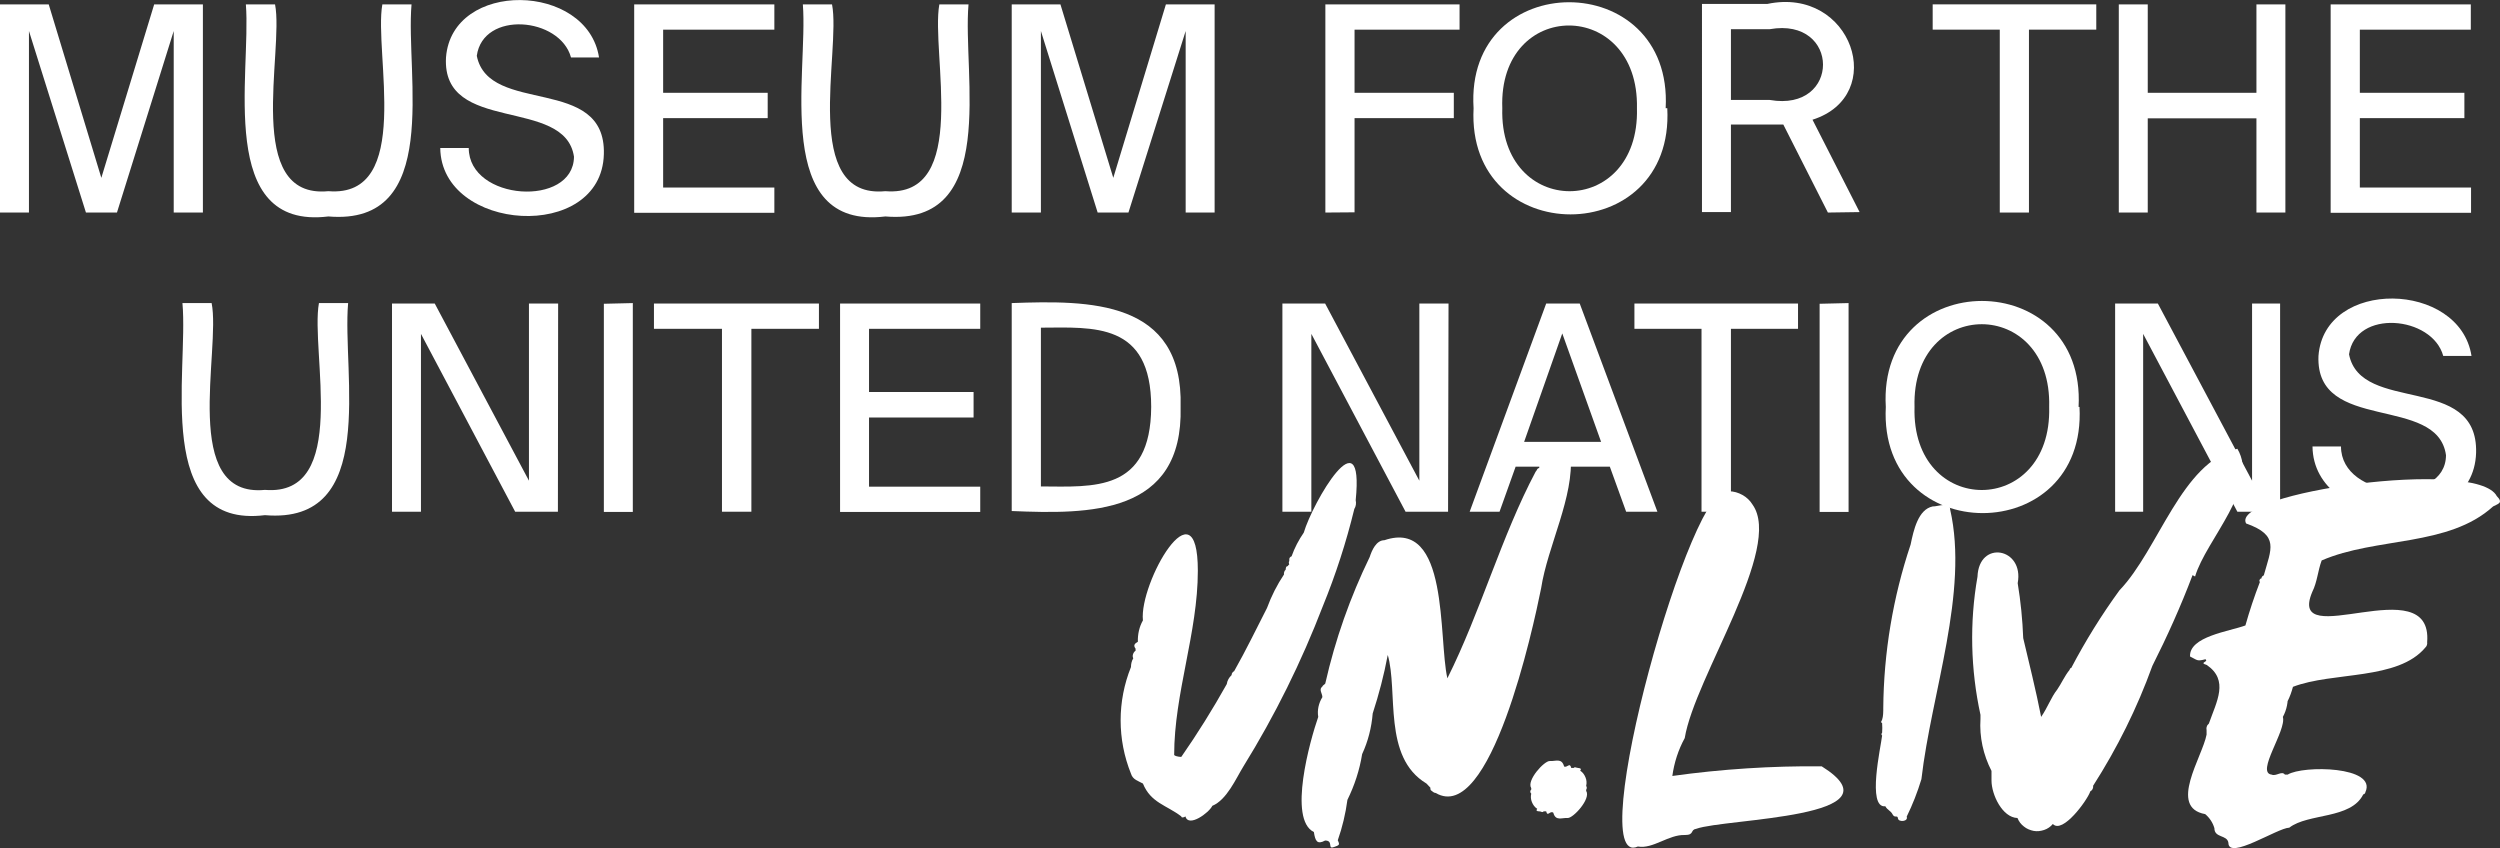 <?xml version="1.0" encoding="utf-8"?>
<!-- Generator: Adobe Illustrator 26.1.0, SVG Export Plug-In . SVG Version: 6.00 Build 0)  -->
<svg version="1.1" id="Capa_1" xmlns="http://www.w3.org/2000/svg" xmlns:xlink="http://www.w3.org/1999/xlink" x="0px" y="0px"
	 viewBox="0 0 1088 369.2" style="enable-background:new 0 0 1088 369.2;" xml:space="preserve">
<rect x="0" y="0" width="1088" height="369.2" fill="#333333" stroke="none"/>
<style type="text/css">
	.st0{fill:#FFFFFF;}
</style>
<path class="st0" d="M1014.3,92.5V1.9h61v11H1027v27.5h45.5v11H1027v30.2h48.4v11H1014.3z"/>
<path class="st0" d="M982,1.9h12.6v90.6H982v-41h-47.3v41h-12.6V1.9h12.6v38.5H982V1.9z"/>
<path class="st0" d="M870.3,92.5V12.9h-29.2v-11h71.2v11h-29.3v79.6H870.3z"/>
<path class="st0" d="M795.5,92.5l-19.4-38.3c-4.7,0-17.8,0-22.8,0v38.1h-12.6V1.7h28.5C806-6,821.9,41.6,788.8,52.1l20.5,40.2
	L795.5,92.5z M770.2,12.7h-16.9v30.8h16.9C801.2,48.9,801,7.3,770.2,12.7z"/>
<path class="st0" d="M653.8,47.1c-1.4,48.1,59.9,48.2,58.6,0C713.4-0.9,652-0.9,653.8,47.1z M725.6,47.1c3.3,61.6-87.5,61.6-84.3,0
	c-3.9-61.5,86.9-61.5,83.6,0H725.6z"/>
<path class="st0" d="M576.8,92.5V1.9h58.4v11h-45.7v27.5h43.2v11h-43.2v41L576.8,92.5z"/>
<path class="st0" d="M491.1,92.5h-13.4l-24.7-79v79h-12.7V1.9h21.2l23,75.5l22.9-75.5h21.2v90.6h-12.6v-79L491.1,92.5z"/>
<path class="st0" d="M349.4,1.9h12.7c4,20.5-13.9,84.9,23.2,81.3c37.1,3,19.7-60.2,23.5-81.3h12.7c-2.7,30.8,13.5,96.5-36.2,92.3
	C335.8,100.2,351.8,31.9,349.4,1.9z"/>
<path class="st0" d="M276,92.5V1.9h61v11h-48.4v27.5h45.5v11h-45.5v30.2h48.4v11H276z"/>
<path class="st0" d="M194.1,25c2.6-33.9,61.5-32.7,66.6,0h-12.2c-4.8-17.6-38.3-20.5-41-0.7c5.2,26.1,56.3,8.1,55.3,42.8
	c-1,38.6-70.8,33.9-71.2-2.7h12.4c0,23.1,45.6,26,45.8,3.8C245.9,41.9,192.2,58.6,194.1,25z"/>
<path class="st0" d="M107,1.9h12.7c4,20.5-13.9,84.9,23.2,81.3c37.1,3,19.7-60.2,23.5-81.3h12.7c-2.7,30.8,13.5,96.5-36.2,92.3
	C93.9,100.2,109.4,31.9,107,1.9z"/>
<path class="st0" d="M50.9,92.5H37.4l-24.8-79v79H0V1.9h21.2l22.9,75.5l23-75.5h21.2v90.6H75.6v-79L50.9,92.5z"/>
<path class="st0" d="M1009,154.9c2.5-33.9,61.5-32.7,66.6,0h-12.3c-4.8-17.5-38.2-20.5-41-0.7c5.1,26.1,56.2,8.1,55.3,42.8
	c-1.1,38.6-70.8,33.9-71.2-2.7h12.4c0,23.1,45.6,26,45.7,3.8C1060.8,171.5,1007.6,188.7,1009,154.9z"/>
<path class="st0" d="M992.3,222.7h-18.6l-41-77.4v77.4h-12.2v-90.6h18.6l41,77.1v-77.1h12.2V222.7z"/>
<path class="st0" d="M833.2,177.1c-1.4,48.2,59.9,48.2,58.6,0C893.1,129.1,831.8,129.1,833.2,177.1z M905,177.1
	c3.3,61.6-87.5,61.6-84.3,0c-3.6-61.5,87.2-61.5,83.9,0H905z"/>
<path class="st0" d="M804.5,131.9v90.9h-12.6v-90.6L804.5,131.9z"/>
<path class="st0" d="M740.5,222.7v-79.6h-29.2v-11h71.2v11h-29.2v79.6H740.5z"/>
<path class="st0" d="M639.6,222.7l33.3-90.6h14.6l33.8,90.6h-13.6l-7.1-19.6h-41l-7,19.6H639.6z M679.9,145.1l-16.6,47.2h33.5
	L679.9,145.1z"/>
<path class="st0" d="M630.2,222.7h-18.5l-41-77.4v77.4h-12.6v-90.6h18.6l41,77.1v-77.1h12.7L630.2,222.7z"/>
<path class="st0" d="M501,177.1c0-37-25.1-34.6-48-34.5v69.1C475.9,211.8,500.8,214.3,501,177.1z M440.3,131.9
	c33.6-1.2,74.8-1.6,73.5,45.2c1.2,47.1-39.8,46.7-73.5,45.3V131.9z"/>
<path class="st0" d="M365.6,222.7v-90.6h61v11h-48.4v27.5h45.5v11.1h-45.5v30.1h48.4v11H365.6z"/>
<path class="st0" d="M314.2,222.7v-79.6h-29.6v-11h71.8v11H327v79.6H314.2z"/>
<path class="st0" d="M275.4,131.9v90.9h-12.6v-90.6L275.4,131.9z"/>
<path class="st0" d="M242.8,222.7h-18.6l-41-77.4v77.4h-12.6v-90.6h18.6l41,77.1v-77.1h12.7L242.8,222.7z"/>
<path class="st0" d="M79.4,131.9h12.7c4.1,20.5-13.9,84.9,23.2,81.3c37.1,3,19.7-60.2,23.5-81.3h12.7c-2.7,30.8,13.5,96.5-36.2,92.3
	C66.5,230.2,82.1,162,79.4,131.9z"/>
<path class="st0" d="M670.7,256c2.8-18.3,14.5-40,12.8-58c1.7-7.9-14.5,1.6-13.6,5.7c-1,0-1,1.1-1.6,1.6
	c-14.9,28.1-23.9,60.9-38.4,89.9c-4-17.6,0.9-69.7-27.4-60.1c-3.6,0-5.5,4.5-6.4,7.3c-8.5,17.5-15,35.9-19.3,54.9
	c0,0.5-1.2,0.9-1.3,1.5c-1.7,1.2,0,3,0,4.6c-1.6,2.6-2.3,5.6-1.8,8.6c-3.6,10.3-13.2,44.6-1.9,50.1c0.6,3.9,1.4,5.6,4.9,3.7
	c3.7,0,1,3.8,3.6,2.9c2.6-0.9,2.9-0.9,1.9-3c2-5.7,3.4-11.6,4.2-17.6c3.1-6.3,5.3-13,6.4-19.9c2.6-5.6,4.1-11.6,4.6-17.7
	c2.7-8.3,4.9-16.7,6.5-25.2c0.1-0.2,0.1-0.3,0-0.5c4.7,16.2-2.3,44.7,16.9,56.2l1.7,1.8c0,0.6,0,1.3,0.7,1.4
	c0.2,0.3,0.4,0.5,0.7,0.6c0.3,0.2,0.6,0.3,0.9,0.3C648.6,359.1,667.2,273.5,670.7,256z"/>
<path class="st0" d="M575.7,263.8c5.6-13.7,10.2-27.9,13.7-42.3c0.7-1.1,0.9-2.5,0.6-3.8c3.8-37.9-18.7,0.9-22.6,14.1
	c-2.2,3.2-4,6.6-5.3,10.3c-0.3,0.1-0.6,0.3-0.8,0.6c-0.2,0.3-0.2,0.7-0.2,1c0,0,0,0,0,0.5c-0.2,0.2-0.2,0.4-0.2,0.7
	c0,0.2,0.1,0.5,0.2,0.7c-0.3,0.2-0.5,0.5-0.7,0.8c-0.8,0-0.8,0.9-0.9,1.6c-0.3,0.2-0.5,0.5-0.6,0.9c-0.1,0.3-0.2,0.7-0.1,1.1
	c-3,4.5-5.5,9.4-7.4,14.6c-4.5,8.8-9.2,18.5-14.3,27.5c-0.3,0.1-0.6,0.4-0.8,0.7c-0.2,0.3-0.3,0.6-0.3,1c-1.1,1-1.9,2.4-2.1,3.9
	c-6.1,10.9-12.7,21.5-19.8,31.7c0,0-2.2,0-3.1-0.8c0-26.9,10.3-53.2,10.3-80.2c0-39.5-25.6,5.3-23.9,21.6c-1.6,2.8-2.3,6.1-2.2,9.3
	c-1.2,0.7-2.2,1.4-1,3v0.9c-0.5,0.3-0.9,0.9-1.1,1.5c-0.2,0.6-0.2,1.2,0.1,1.8c-0.7,1.1-1,2.5-1,3.8c-6,14.9-6,31.5,0,46.4
	c0.8,2.7,3.3,3.2,5.2,4.3c3.4,8.4,10.3,9.4,16.7,14.3c0,0.7,1.2,0.5,1.8,0c1.3,5,10.3-1.6,11.7-4.6c6.3-2.6,10.3-11.9,13.5-17.1
	C554.9,311.3,566.4,288,575.7,263.8z"/>
<path class="st0" d="M792.8,333.5c-21.8-0.2-43.5,1.2-65,4.2c0.8-5.8,2.6-11.4,5.4-16.5c4.3-26.4,43-82.8,29.5-101.6
	c-1.1-1.8-2.6-3.2-4.4-4.2c-1.8-1-3.8-1.6-5.9-1.6c-15.5-8.6-64.1,165.6-39.6,154.6c6.6,1.2,13.4-5.3,20.5-5c4.2,0,2.2-2.3,4.9-2.7
	C750.9,356.1,828.9,356.1,792.8,333.5z"/>
<path class="st0" d="M955.3,250.9c4.7-16,28.3-39,18.4-55.6c-24.4,5.9-34.2,43.8-51.3,61.6c-7.8,10.7-14.8,22-21,33.8
	c-0.2,0-0.4,0.1-0.5,0.3c-0.1,0.2-0.2,0.3-0.2,0.5c-2.2,2.7-3.6,6-5.4,8.6c-2.7,3.4-4.1,7.7-7,11.9c-2.2-11.3-5.4-24.1-7.8-34.3
	c-0.3-8-1.1-16-2.4-23.9c2.9-15.4-16.9-19-17.5-2.8c-3.5,19.9-3,40.4,1.3,60.1c0,0.6,0,1.3,0,1.8c-0.5,7.8,1.2,15.6,4.8,22.6
	c0,0.9,0,1.9,0,3c0,1,0,0.9,0,1.2c0,6.1,4.7,16.1,11.3,16.3c0.6,1.5,1.5,2.7,2.8,3.7c1.2,1,2.7,1.6,4.2,1.9c1.5,0.3,3.1,0.1,4.6-0.4
	c1.5-0.5,2.8-1.4,3.8-2.6c4.2,4.5,15-10.3,16.3-14.2c0.4-0.2,0.8-0.6,1-1s0.3-1,0.2-1.4c10.5-16.4,19.2-33.9,25.8-52.2
	c6.5-12.9,12.4-26,17.5-39.5L955.3,250.9z"/>
<path class="st0" d="M690.3,342c0.3-1.2,0.2-2.5-0.3-3.7c-0.5-1.2-1.2-2.2-2.3-2.9c0.7-0.9,0-1.1-1-1.2c-1-0.1-1.3-0.6-1.8,0h-1.1
	c-0.6-2.6-1.7,0-3.1-0.6c-1-3.9-3.8-2.2-6.2-2.4c-2.4-0.2-10.3,8.5-8.1,11.8v0.6c-0.1,0.1-0.2,0.2-0.3,0.4c-0.1,0.2-0.1,0.3-0.1,0.5
	c0,0.2,0,0.3,0.1,0.5c0.1,0.2,0.2,0.3,0.3,0.4c-0.3,1.2-0.2,2.5,0.3,3.7c0.5,1.2,1.2,2.2,2.3,2.9c-0.7,0.9,0,1.1,0.9,1.1
	s1.3,0.7,1.9,0h1.1c0.6,2.6,1.7-0.5,3.1,0.6c1,3.8,3.8,2.1,6.2,2.3c2.4,0.2,10.3-8.4,8.1-11.8v-0.5
	C690.5,343.3,690.8,342.8,690.3,342z"/>
<path class="st0" d="M848.7,221.7c0-3.5-5.4-1.2-7.6-1.3c-6.3,1.3-8.3,10.3-9.6,16.6c-7.7,23-11.7,47-11.9,71.2c0,0,0,0.6,0,0.9
	c0,0.3,0,2.7-0.5,4.1c-0.5,1.4-0.8,0.8,0,1.5c0.1,1.4,0.1,2.8,0,4.2c-0.1,0.1-0.2,0.2-0.2,0.3c0,0.1-0.1,0.2-0.1,0.3
	c0,0.1,0,0.2,0.1,0.3c0,0.1,0.1,0.2,0.2,0.3c-0.5,4.7-6.7,31.7,1.4,30.8c1,1.8,2.3,1.8,3.2,3.6c0.9,1.7,2.1,0,2.3,1.7
	c0.2,1.7,4.6,1.4,3.8-0.8c2.6-5.3,4.7-10.7,6.4-16.3C840.5,301.7,856.9,257.7,848.7,221.7z"/>
<path class="st0" d="M1086.6,215.9c-8.8-16.8-116.3-1.4-109.1,11.9c14.6,5.2,10.9,11.1,7.7,22.6c-0.3,0.1-0.5,0.3-0.7,0.5
	c-0.2,0.2-0.3,0.5-0.3,0.8c-0.2,0-0.3,0.1-0.5,0.2c-0.1,0.1-0.2,0.3-0.3,0.4c-0.1,0.2-0.1,0.3-0.1,0.5c0,0.2,0.1,0.3,0.2,0.5
	c-2.4,6.2-4.5,12.5-6.3,18.9c-7.1,2.6-24.5,4.8-24.1,13.5c3.3,1.6,2.9,2.2,6.7,1.2c1.6,1.2-3.1,1.4,0.6,2.5
	c9.7,6.7,4.3,15.8,0.9,25.5c-0.4,0.4-0.8,0.8-0.9,1.3c-0.2,0.5-0.2,1.1-0.1,1.6c0,0.6,0,1.3,0,1.9c-1.8,9.7-16.8,31.7-0.6,34.6
	c1.9,1.6,3.3,3.7,4,6.1c0,4.4,5.6,2.8,6.1,6.4c0,7.7,21.4-6.5,26.5-6.6c8.3-6.4,26.8-3.6,32.2-14.5c0.2,0,0.4-0.1,0.6-0.3
	c0.2-0.2,0.3-0.4,0.3-0.6c5.3-11.4-27.2-11.8-33.8-7.7h-1.2c-1.4-1.8-3.8,0.9-5.8,0c-7-0.8,6.6-19.3,4.9-25.1
	c1.7-3.1,2.4-6.7,2.1-10.3v3.4c1-2,1.7-4,2.3-6.2c17.4-6.7,45.7-2.7,57.7-17.2c0.3-0.3,0.5-0.6,0.6-1c0.1-0.4,0.2-0.8,0.1-1.2
	c2.6-32.6-61.5,5.3-50-21.9c2.2-4.4,2.4-9.2,4.1-13.7c0,0,0-0.5,0-0.7c0,0.2,0,0.5,0,0.7c23.8-10.3,55.1-5.8,74.6-23.5
	C1086.9,219.3,1089.7,219,1086.6,215.9z"/>
</svg>

